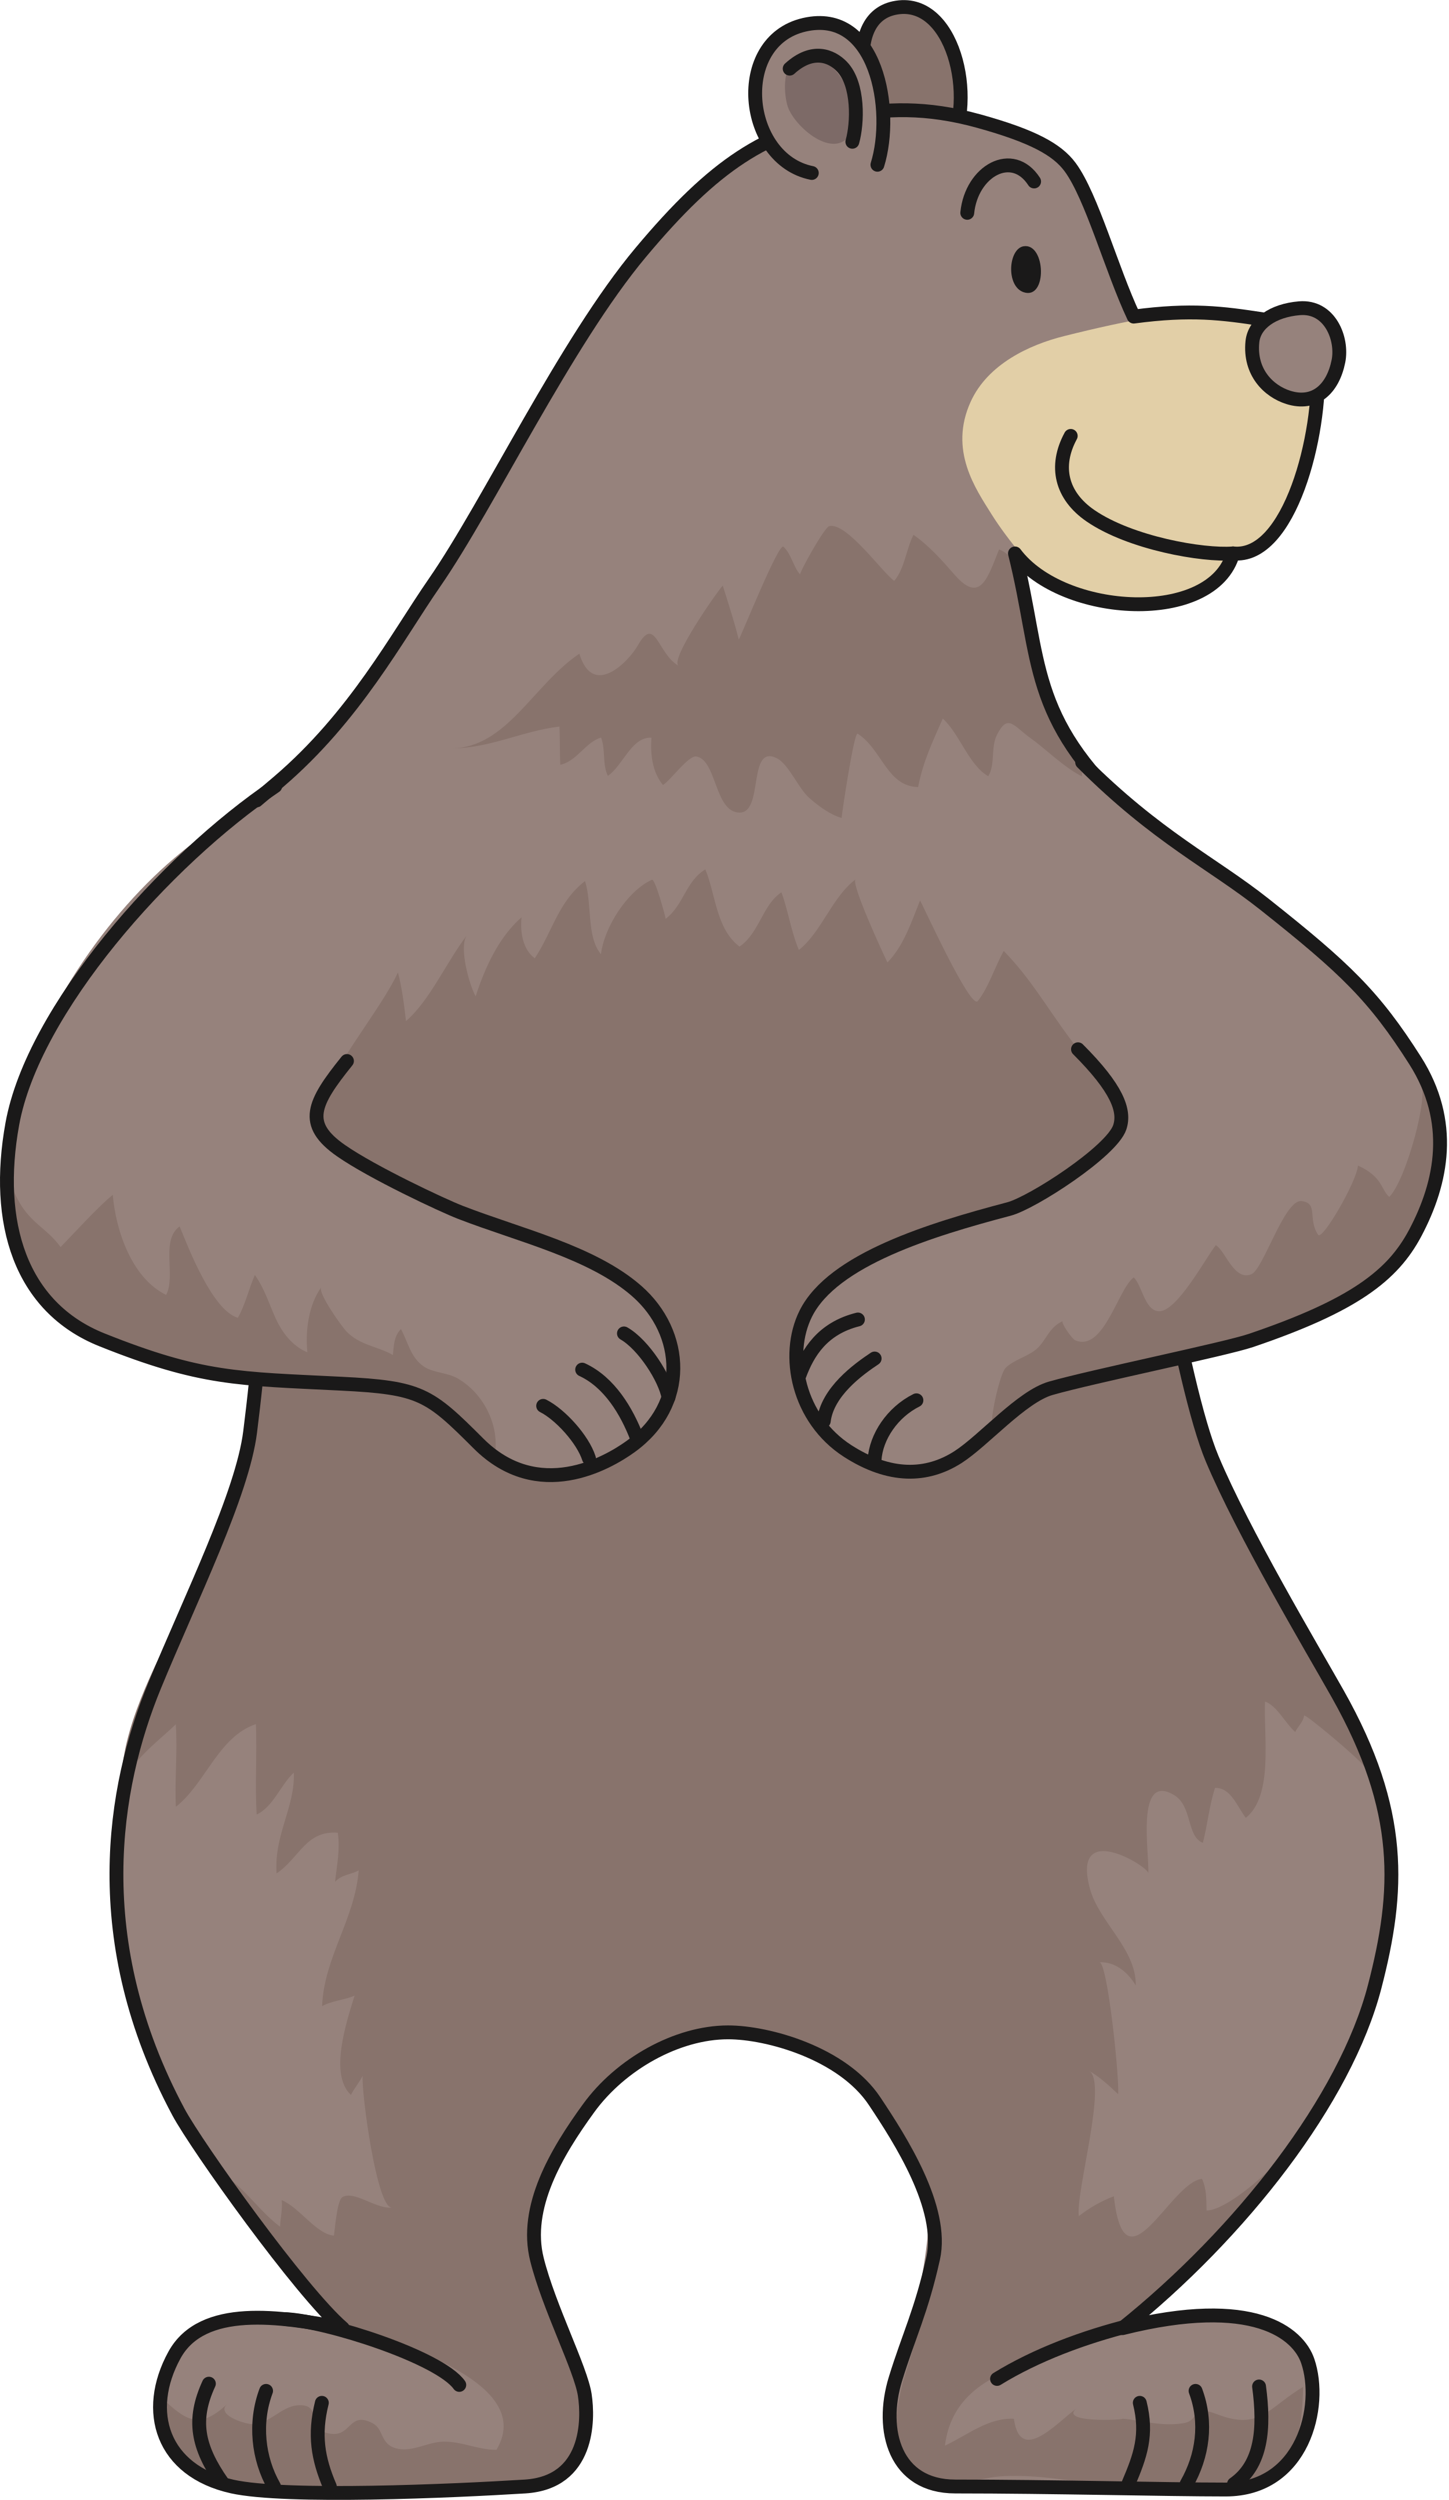 <?xml version="1.0" encoding="UTF-8"?>
<!DOCTYPE svg PUBLIC "-//W3C//DTD SVG 1.1//EN" "http://www.w3.org/Graphics/SVG/1.1/DTD/svg11.dtd">
<svg version="1.1" xmlns="http://www.w3.org/2000/svg" xmlns:xlink="http://www.w3.org/1999/xlink" x="0" y="0" width="593" height="1023" viewBox="0, 0, 593, 1023">
  <g id="Layer_1">
    <g>
      <path d="M369.347,62.298 C354.308,50.391 343.416,8.129 365.927,3.302 C389.865,-1.827 400.126,40.069 388.156,61.444" fill="#88736C"/>
      <path d="M369.347,62.298 C354.308,50.391 343.416,8.129 365.927,3.302 C389.865,-1.827 400.126,40.069 388.156,61.444" fill-opacity="0" stroke="#1A1919" stroke-width="5.669" stroke-linecap="round" stroke-linejoin="round"/>
    </g>
    <path d="M172.697,246.978 C205.902,205.187 233.644,141.738 262.184,103.34 C289.275,66.89 313.051,54.184 346.544,47.487 C362.007,44.396 378.945,43.553 400.699,49.596 C432.501,58.431 440.658,67.273 444.585,80.537 C447.912,91.752 450.699,104.69 463.966,128.42 C487.335,131.838 537.974,126.164 539.265,149.036 C540.882,177.607 527.853,228.911 504.621,226.464 C496.472,255.809 434.931,252.554 415.371,226.471 C424.064,273.197 426.138,302.472 468.527,341.598 C488.302,359.854 488.193,434.853 464.277,431.875 C453.673,465.14 483.373,566.677 496.064,596.927 C508.759,627.175 537.632,673.546 547.418,693.107 C564.205,726.673 575.777,763.603 565.998,802.732 C553.119,854.22 508.292,905.441 459.386,952.718 C513.181,939.267 532.744,953.939 535.189,966.166 C540.126,990.853 532.744,1017.53 500.955,1017.53 C476.38,1017.53 430.041,1017.52 390.916,1017.52 C366.341,1017.52 359.943,994.691 366.464,973.5 C371.9,955.834 377.06,938.455 379.503,916.447 C381.56,897.937 368.451,875.613 357.904,859.796 C344.865,840.236 314.295,831.675 297.997,831.675 C277.023,831.675 253.978,844.714 240.938,862.648 C227.681,880.884 214.41,903.244 219.747,924.597 C224.637,944.158 237.641,969.193 239.311,980.025 C240.893,990.3 240.938,1015.89 214.856,1017.52 C185.465,1019.35 117.044,1022.41 95.036,1017.53 C66.293,1011.13 58.744,986.759 71.397,963.718 C82.809,942.937 114.598,947.828 140.272,952.718 C123.155,938.048 80.563,878.367 73.025,864.279 C35.531,794.181 46.127,731.417 63.244,689.845 C78.056,653.88 99.199,611.355 102.37,585.929 C105.647,559.667 108.839,528.358 107.26,489.334 C105.067,434.898 55.788,455.795 70.582,403.75 C86.627,347.3 87.196,345.588 121.397,313.669 C130.801,304.891 165.328,256.248 172.697,246.978" fill="#96827C"/>
    <g>
      <path d="M299.583,251.801 C300.578,255.117 301.52,258.439 302.342,261.708 C304.037,258.639 318.712,221.912 320.634,223.729 C323.947,226.858 324.603,231.896 327.451,235.088 C326.984,234.568 337.328,215.748 339.398,215.285 C346.574,213.685 361.025,234.237 365.968,237.697 C370.289,232.546 370.792,224.875 373.834,218.853 C380.123,223.223 385.439,229.199 390.677,235.204 C401.16,247.217 404.13,236.635 408.867,224.84 C418.312,228.254 420.886,246.067 422.652,254.305 C425.64,268.258 427.302,281.125 433.3,294.456 C437.248,303.225 445.539,310.783 448.775,319.523 C440.464,319.098 429.007,307.204 422.187,302.384 C414.787,297.156 412.546,291.728 408.011,300.7 C405.386,305.889 407.404,312.801 404.443,317.639 C396.466,313.089 392.751,300.324 385.828,294.052 C381.498,303.963 377.898,311.261 375.724,322.082 C362.962,321.79 361.058,306.747 351.003,300.236 C349.523,299.276 344.527,332.932 344.421,334.721 C339.671,333.395 334.556,329.563 330.939,326.297 C326.716,322.486 322.73,312.65 317.857,310.252 C305.904,304.371 312.632,332.52 302.719,332.527 C292.39,332.531 293.409,311.071 285.014,309.57 C281.758,309.011 274.428,319.354 271.31,321.246 C267.018,315.958 266.114,309.043 266.603,301.874 C258.439,301.453 254.927,313.328 248.768,317.508 C246.44,312.773 247.917,307.099 246.001,301.843 C239.747,303.562 235.954,311.655 229.298,312.949 C229.031,307.809 229.207,302.455 228.958,297.318 C213.636,299.129 200.681,306.255 184.485,306.258 C207.305,306.255 218.08,280.324 237.106,267.498 C242.626,285.857 257.188,270.846 261.044,264.078 C268.245,251.453 269.06,267.611 277.758,272.484 C273.792,270.262 293.381,242.2 295.79,239.634 C297.044,243.592 298.352,247.688 299.583,251.801" fill="#88736C"/>
      <path d="M191.154,382.646 C187.582,387.297 192.127,403.265 194.655,407.702 C198.389,396.269 203.895,383.753 213.439,375.365 C212.807,381.82 214.062,388.605 218.864,392.152 C226.236,380.916 228.461,369.026 239.427,360.533 C242.412,370.06 239.954,383.303 245.941,390.475 C247.305,379.394 256.678,364.67 266.772,360.012 C268.114,359.394 272.196,374.63 272.428,375.998 C279.874,370.257 280.556,360.726 288.649,355.762 C292.92,365.982 293.047,380.146 302.655,387.364 C310.836,381.739 311.982,370.345 319.794,365.145 C322.488,372.384 323.775,381.275 326.935,388.738 C336.168,381.51 340.529,367.061 350.156,359.847 C348.056,361.418 361.595,390.654 363.181,393.85 C369.761,387.178 373.003,377.32 376.523,368.485 C377.472,369.849 397.199,413.408 400.171,409.639 C404.587,404.045 407.148,395.643 410.771,389.132 C421.708,400.347 428.414,412.248 437.748,424.816 C452.425,444.584 475.107,469.675 476.623,494.875 C477.812,514.654 478.423,530.958 483.349,551.357 C489.414,576.486 495.603,604.169 512.986,633.439 C528.412,659.419 554.259,691.673 558.392,722.964 C556.294,719.699 533.843,700.974 533.703,702.044 C533.347,704.771 530.767,706.945 530.082,708.783 C525.789,704.945 522.695,698.121 517.714,696.289 C517.039,709.99 521.324,734.705 509.849,743.894 C506.33,739.372 503.697,731.365 497.224,731.652 C494.88,739.084 494.162,746.734 492.271,754.128 C485.511,751.456 488.06,739.175 480.56,734.619 C464.558,724.902 470.449,758.593 469.939,766.587 C470.115,763.855 438.183,744.181 446.093,773.031 C449.789,786.507 465.078,797.679 464.81,812.476 C461.47,806.943 456.334,802.728 449.943,802.992 C453.244,802.857 458.212,850.712 457.585,856.962 C453.982,853.542 450.021,849.894 445.662,847.376 C453.458,851.898 440.103,897.119 441.513,906.902 C445.382,903.75 450.822,900.621 455.841,898.75 C460.275,939.117 479.007,892.794 491.923,891.638 C493.849,895.874 493.66,899.851 493.783,904.585 C503.728,904.564 529.652,880.265 532.855,871.384 C527.806,885.376 516.712,898.103 508.425,908.179 C495.621,923.757 476.978,939.65 460.511,951.527 C438.25,967.509 391.316,963.919 386.707,1000.81 C396.132,996.351 404.486,989.32 414.935,989.794 C417.679,1010 434.654,988.849 442.437,984.263 C428.937,992.216 463.341,990.085 459.017,989.73 C467.373,990.416 474.82,993.05 484.14,991.65 C491.603,990.533 486.568,983.498 498.15,987.97 C515.755,994.775 519.187,985.107 533.271,976.783 C533.214,984.619 532.339,997.433 528.113,1004.24 C520.779,1016.04 512.31,1018.44 499.492,1020.33 C470.496,1024.59 440.021,1011.92 410.765,1013.29 C396.146,1013.96 382.056,1023.21 371.519,1012.58 C363.089,1004.08 367.277,981.578 370.384,971.812 C380.101,941.3 389.298,908.066 370.486,878.539 C352.339,850.058 330.584,830.66 294.105,832.937 C261.038,835.005 228.44,868.628 220.006,901.337 C216.118,916.423 219.272,927.22 223.308,942.523 C226.345,954.05 238.847,970.912 239.385,987.408 C239.708,997.306 235.532,1007.8 222.959,1014.89 C202.404,1026.5 167.641,1018.74 146.678,1018.95 C129.5,1019.13 96.854,1026.32 79.785,1011.92 C72.972,1006.18 62.977,994.001 66.106,981.138 C76.063,990.568 81.557,994.488 92.962,983.771 C88.265,988.181 99.909,991.837 102.81,991.96 C110.161,992.265 114.977,984.714 121.938,984.279 C132.773,983.593 124.389,994.796 135.709,995.978 C143.844,996.822 142.951,986.599 152.489,991.626 C157.172,994.093 155.463,999.925 161.89,1001.85 C168.358,1003.77 175.017,999.275 181.37,999.169 C189.143,999.044 195.587,1002.54 203.177,1002.5 C221.35,971.945 149.553,955.773 135.646,949.22 C119.685,932.121 112.815,920.74 93.697,891.451 C101.326,897.07 106.93,905.478 114.64,911.23 C114.668,908.14 115.694,903.771 115.297,900.349 C122.381,903.173 129.518,914.31 136.616,914.847 C136.873,914.865 137.723,900.591 140.075,899.144 C144.906,896.177 153.927,904.15 160.466,903.363 C154.184,904.122 147.82,855.761 148.415,849.419 C147.173,852.044 144.864,854.699 143.626,857.273 C134.602,848.962 141.798,827.316 145.127,816.628 C141.665,818.29 135.818,818.712 131.824,820.939 C132.59,800.98 145.257,785.353 146.793,765.374 C144.038,767.076 140.128,766.9 137.126,770.064 C137.797,763.603 139.27,756.972 138.244,749.982 C125.159,748.984 122.634,760.248 113.191,766.64 C112.094,750.777 120.795,739.535 120.24,725.384 C114.963,730.24 111.855,739.365 105.035,742.537 C104.304,730.341 105.218,717.796 104.726,705.544 C89.299,710.72 84.071,729.958 71.974,739.365 C71.425,728.095 72.726,716.775 71.932,705.622 C65.533,712.031 48.925,723.912 49.973,734.208 C47.769,712.574 61.293,685.892 70.546,667.122 C84.345,639.138 103.727,602.658 103.727,562.757 C115.874,533.912 124.055,525.134 127.451,494.13 C129.571,474.805 124.547,474.393 129.947,455.599 C135.445,436.467 155.59,413.742 162.856,397.928 C164.565,404.457 165.353,411.027 166.158,417.841 C176.03,409.294 182.632,393.745 191.154,382.646" fill="#88736C"/>
    </g>
    <path d="M405.826,210.5 C399.332,200.111 388.156,184.28 397.275,164.329 C404.253,149.064 421.132,141.123 435.466,137.54 C449.148,134.119 460.832,131.553 471.089,129.844 C477.603,128.758 494.777,127.637 510.421,129.844 C523.996,131.76 538.755,140.033 539.265,149.036 C540.882,177.607 527.853,228.911 504.621,226.464 C496.669,255.099 448.55,252.606 430.748,239.813 C424.064,235.007 412.23,220.748 405.826,210.5" fill="#E2CFA7"/>
    <path d="M177.826,238.428 C200.02,206.369 231.475,140.029 262.184,103.34 C292.696,66.89 313.051,54.184 346.544,47.487 C362.007,44.396 378.945,43.553 400.699,49.596 C422.707,55.71 432.619,61.187 437.941,68.376 C446.806,80.358 454.847,110.178 463.966,129.56 C487.335,126.424 500.291,128.118 516.976,130.699 C529.878,132.692 538.703,139.066 539.265,149.036 C540.882,177.607 527.853,228.911 504.621,226.464 C496.472,255.809 434.931,252.554 415.371,226.471 C426.375,270.48 420.439,293.352 462.828,332.478 C482.603,350.734 488.193,434.853 464.277,431.875 C467.384,468.139 483.373,566.677 496.064,596.927 C508.759,627.175 536.666,674.06 547.418,693.107 C574.546,741.169 572.699,773.953 562.576,812.99 C550.605,859.158 507.855,913.88 459.386,952.718 C513.181,939.267 531.326,954.884 535.189,966.166 C541.486,984.56 533.376,1018.76 501.584,1018.76 C477.013,1018.76 430.041,1017.52 390.916,1017.52 C366.341,1017.52 359.943,994.691 366.464,973.5 C371.9,955.834 377.082,945.753 381.884,924.14 C386.447,903.615 368.451,875.613 357.904,859.796 C344.865,840.236 314.295,831.675 297.997,831.675 C277.023,831.675 253.978,844.714 240.938,862.648 C227.681,880.884 214.41,903.244 219.747,924.597 C224.637,944.158 237.641,969.193 239.311,980.025 C240.893,990.3 240.938,1015.89 214.856,1017.52 C185.465,1019.35 117.044,1022.41 95.036,1017.53 C66.293,1011.13 58.744,986.759 71.397,963.718 C82.809,942.937 114.598,947.828 140.272,952.718 C123.155,938.048 80.563,878.367 73.025,864.279 C35.531,794.181 46.127,731.417 63.244,689.845 C78.056,653.88 99.199,611.355 102.37,585.929 C105.647,559.667 108.839,528.358 107.26,489.334 C105.067,434.898 41.564,485.619 45.586,431.657 C50.349,367.726 68.602,358.722 113.986,319.937 C145.334,293.148 162.435,260.657 177.826,238.428 z" fill-opacity="0" stroke="#1A1919" stroke-width="5.669" stroke-linecap="round" stroke-linejoin="round"/>
    <path d="M332.23,70.785 C304.322,65.202 299.604,16.943 329.16,10.144 C358.826,3.324 366.003,45.181 359.085,67.427" fill="#96827C"/>
    <path d="M332.23,70.785 C304.322,65.202 299.604,16.943 329.16,10.144 C358.826,3.324 366.003,45.181 359.085,67.427" fill-opacity="0" stroke="#1A1919" stroke-width="5.669" stroke-linecap="round" stroke-linejoin="round"/>
    <path d="M512.542,139.85 C513.291,132.484 520.835,127.049 531.796,126.139 C544.24,125.102 549.593,138.612 547.755,147.799 C545.476,159.196 538.066,166.038 527.234,162.621 C519.197,160.082 511.277,152.358 512.542,139.85" fill="#96827C"/>
    <path d="M512.542,139.85 C513.291,132.484 520.835,127.049 531.796,126.139 C544.24,125.102 549.593,138.612 547.755,147.799 C545.476,159.196 538.066,166.038 527.234,162.621 C519.197,160.082 511.277,152.358 512.542,139.85 z M504.621,226.464 C492.205,227.445 462.585,222.252 446.296,211.069 C434.298,202.832 431.46,190.805 438.193,178.381" fill-opacity="0" stroke="#1A1919" stroke-width="5.669" stroke-linecap="round" stroke-linejoin="round"/>
    <path d="M418.935,100.773 C428.009,99.36 428.716,122.848 418.935,119.582 C411.578,117.132 412.656,101.751 418.935,100.773" fill="#1A1919"/>
    <g>
      <path d="M117.044,949.052 C133.75,949.867 179.805,964.54 187.958,975.947 M408.033,973.503 C423.927,963.718 443.492,956.384 463.052,951.496 M85.484,975.439 C78.646,990.261 80.763,1001.28 90.958,1015.89 M108.892,978.392 C104.001,991.435 105.629,1006.11 112.151,1017.52 M131.715,983.279 C128.456,996.322 130.084,1006.11 134.974,1017.52 M515.267,976.58 C517.548,993.679 516.406,1008.51 505.005,1016.49 M489.275,978.392 C494.166,991.435 492.148,1005.07 485.626,1016.49 M466.453,983.279 C469.714,996.322 466.72,1004.89 461.834,1016.3" fill-opacity="0" stroke="#1A1919" stroke-width="5.669" stroke-linecap="round" stroke-linejoin="round"/>
      <path d="M140.17,470.178 C126.153,457.001 122.663,439.729 145.668,416.037 C143.461,416.519 141.647,417.317 139.411,417.753 C138.219,402.924 150.358,393.456 150.105,379.552 C129.799,375.914 146.424,337.674 124.867,329.975 C106.898,323.559 83.793,340.543 71.334,351.143 C41.008,376.951 12.272,420.154 5.05,459.867 C-2.28,500.205 8.214,534.882 41.732,548.29 C82.489,564.593 97.462,564.126 139.544,566.224 C172.148,567.853 175.53,570.419 195.788,590.675 C220.242,615.13 248.62,598.792 258.141,591.9 C281.78,574.785 280.148,545.441 260.591,528.323 C242.352,512.369 212.866,505.577 188.447,496.127 C171.249,489.461 151.976,481.277 140.17,470.178" fill="#96827C"/>
    </g>
    <path d="M113.975,541.837 C110.628,535.544 108.969,528.361 104.3,521.734 C101.871,527.283 100.268,534.246 97.332,539.273 C86.926,536.183 77.177,510.843 73.514,501.865 C65.551,507.601 72.114,522.255 67.98,529.898 C53.643,522.874 47.312,502.96 46.155,488.944 C40.143,493.799 30.113,504.902 24.78,510.32 C17.007,499.558 8.534,500.916 2.174,477.248 C1.696,509.464 11.871,533.033 39.525,546 C71.313,560.898 114.569,564.972 139.559,566.224 C152.461,566.871 165.943,567.234 177.246,574.177 C179.763,575.72 202.415,596.097 202.513,595.503 C204.51,583.3 197.978,570.158 187.178,564.013 C182.934,561.601 177.313,561.861 173.358,559.148 C168.074,555.515 166.956,549.205 164.098,543.882 C161.247,546.681 161.169,550.576 160.79,554.478 C154.201,550.777 147.353,550.611 141.724,544.79 C140.026,543.033 129.873,528.976 131.487,526.758 C126.294,533.91 124.881,544.775 125.802,553.369 C120.722,551.388 116.608,546.787 113.975,541.837" fill="#88736C"/>
    <g>
      <path d="M222.285,575.298 C229.126,578.716 238.495,588.876 241.026,596.792 M238.246,560.476 C249.464,565.644 256.485,577.576 260.591,588.232 M255.346,545.658 C263.326,550.218 272.238,564.035 273.584,571.878" fill-opacity="0" stroke="#1A1919" stroke-width="5.669" stroke-linecap="round" stroke-linejoin="round"/>
      <path d="M442.876,311.957 C473.656,342.74 496.037,353.041 517.548,370.099 C550.605,396.318 562.302,407.529 579.107,433.939 C595.064,459.02 590.208,483.738 579.205,504.522 C569.962,521.98 554.027,534.257 511.962,548.537 C501.46,552.105 447.158,563.212 430.041,568.105 C418.119,571.509 402.64,589.458 392.138,596.224 C379.271,604.513 364.017,604.781 346.904,593.777 C326.642,580.755 321.226,554.652 329.783,537.537 C340.857,515.392 381.023,503.166 412.923,494.742 C422.455,492.228 454.966,471.201 458.265,461.301 C460.546,454.459 457.125,445.34 441.164,429.379" fill="#96827C"/>
      <path d="M355.46,536.314 C340.791,539.98 331.457,553.537 327.339,560.765 M364.017,554.652 C354.845,554.81 343.234,566.878 337.119,581.548 M378.689,572.992 C368.908,577.886 358.501,587.916 357.904,597.447 M112.65,321.695 C67.53,352.144 13.544,413.176 5.054,459.863 C-2.28,500.205 8.211,534.882 41.732,548.29 C82.489,564.593 97.462,564.126 139.544,566.224 C172.148,567.853 175.53,570.419 195.788,590.675 C220.242,615.13 248.62,598.792 258.141,591.9 C281.78,574.785 280.148,545.441 260.591,528.323 C242.352,512.369 212.866,505.577 188.45,496.127 C181.036,493.254 152.355,479.793 139.544,470.86 C123.914,459.958 128.059,451.475 141.991,434.182" fill-opacity="0" stroke="#1A1919" stroke-width="5.669" stroke-linecap="round" stroke-linejoin="round"/>
      <path d="M517.548,370.099 C550.605,396.318 562.302,407.529 579.107,433.939 C595.064,459.02 590.208,483.738 579.205,504.522 C569.962,521.98 554.027,534.257 511.962,548.537 C501.46,552.105 447.158,563.212 430.041,568.105 C418.119,571.509 402.64,589.458 392.138,596.224 C379.271,604.513 364.017,604.781 346.904,593.777 C326.642,580.755 321.226,554.652 329.783,537.537 C340.857,515.392 381.023,503.166 412.949,494.734 C426.906,491.022 456.574,473.479 459.357,458.109 C462.958,438.256 434.035,414.36 433.693,392.901 C433.406,374.834 444.802,358.978 461.509,352.032 C483.214,343.007 499.851,356.068 517.548,370.099" fill="#96827C"/>
      <path d="M544.222,536.289 C515.488,555.005 472.355,554.865 440.531,567.792 C434.949,570.06 428.541,570.703 423.14,573.162 C417.419,575.765 412.933,582.304 405.998,581.964 C405.656,578.494 409.236,562.203 411.507,559.822 C414.607,556.57 420.812,555.031 424.244,552.017 C428.103,548.636 429.332,543.033 434.939,540.626 C433.925,541.06 438.724,547.925 440.001,548.466 C451.74,553.439 457.523,527.394 463.996,522.722 C467.455,526.143 468.48,536.289 474.226,536.591 C481.591,536.978 493.435,514.767 497.552,509.556 C501.386,511.553 505.025,524.427 512.13,521.432 C517.095,519.34 525.638,490.709 532.652,491.507 C539.666,492.309 535.07,498.763 539.425,505.302 C541.148,507.882 555.386,483.225 555.736,476.974 C566.007,481.639 565.089,486.838 568.56,489.799 C575.402,482.957 585.003,447.857 581.384,442.773 C593.992,460.503 588.019,477.188 583.097,492.365 C578.351,506.99 562.769,521.408 550.902,531.353 C548.775,533.132 546.544,534.773 544.222,536.289" fill="#88736C"/>
      <path d="M442.876,311.957 C473.656,342.74 496.037,353.041 517.548,370.099 C550.605,396.318 562.302,407.529 579.107,433.939 C595.064,459.02 590.208,483.738 579.205,504.522 C569.962,521.98 554.027,534.257 511.962,548.537 C501.46,552.105 447.158,563.212 430.041,568.105 C418.119,571.509 402.64,589.458 392.138,596.224 C379.271,604.513 364.017,604.781 346.904,593.777 C326.642,580.755 321.226,554.652 329.783,537.537 C340.857,515.392 381.023,503.166 412.923,494.742 C422.455,492.228 454.966,471.201 458.265,461.301 C460.546,454.459 457.125,445.34 441.164,429.379 M351.105,539.958 C336.433,543.63 330.584,553.638 327.168,562.757 M357.947,555.919 C351.105,560.476 338.564,569.595 337.119,581.548 M375.046,573.021 C365.265,577.908 358.501,587.916 357.904,597.447" fill-opacity="0" stroke="#1A1919" stroke-width="5.669" stroke-linecap="round" stroke-linejoin="round"/>
    </g>
    <path d="M326.601,23.76 C340.505,17.502 355.57,45.251 347.47,55.717 C340.154,65.167 324.203,50.999 322.132,42.793 C320.705,37.14 320.251,26.618 326.601,23.76" fill="#7D6A67"/>
    <path d="M323.177,28.098 C332.582,19.548 340.347,22.881 344.552,27.244 C351.558,34.517 350.964,50.542 348.826,58.023 M395.851,87.094 C397.56,69.994 414.281,60.505 423.21,74.269" fill-opacity="0" stroke="#1A1919" stroke-width="5.669" stroke-linecap="round" stroke-linejoin="round"/>
  </g>
</svg>
